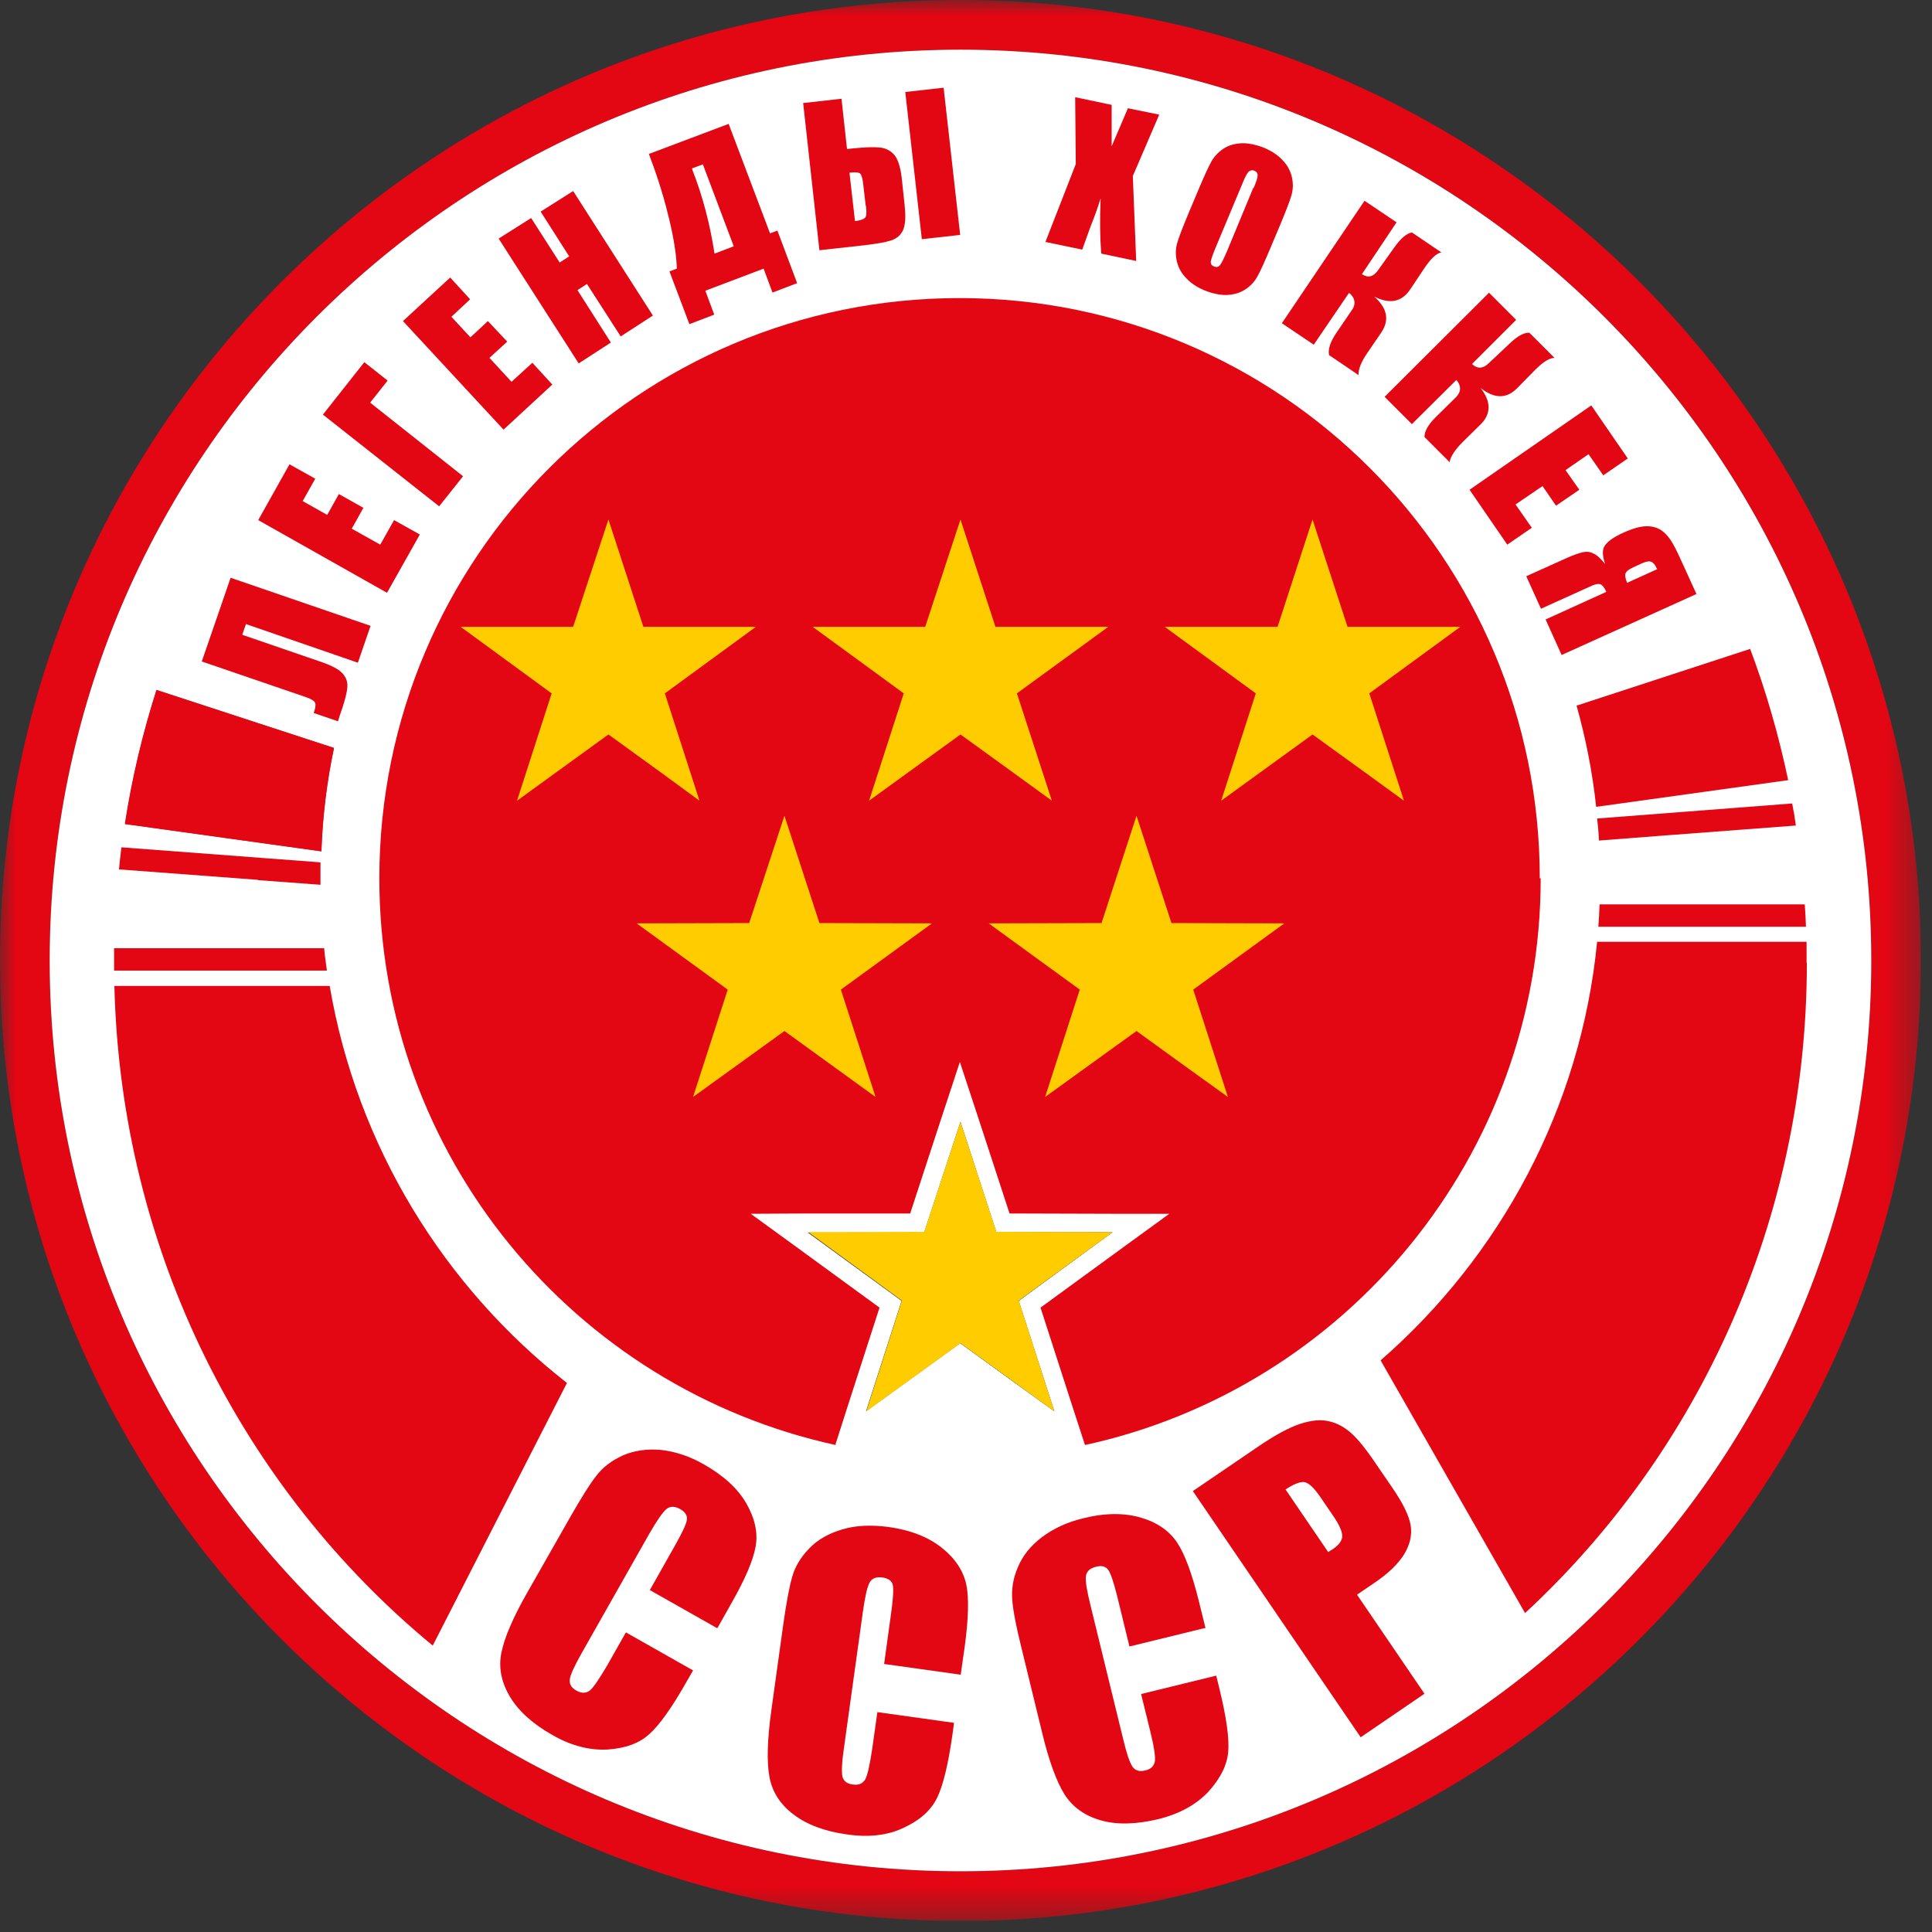 <?xml version="1.0" encoding="UTF-8"?> <svg xmlns="http://www.w3.org/2000/svg" width="63" height="63" viewBox="0 0 63 63" fill="none"><rect x="0" y="0" width="63" height="63" fill="#333333" stroke="none"/><g clip-path="url(#clip0_2152_29)"><mask id="mask0_2152_29" style="mask-type:luminance" maskUnits="userSpaceOnUse" x="0" y="0" width="63" height="63"><path d="M62.63 0H0V62.63H62.63V0Z" fill="white"></path></mask><g mask="url(#mask0_2152_29)"><path fill-rule="evenodd" clip-rule="evenodd" d="M31.32 0C14.05 0 0 14.05 0 31.32C0 48.59 14.05 62.64 31.32 62.64C48.59 62.64 62.64 48.59 62.64 31.32C62.64 14.05 48.59 0 31.32 0ZM31.32 61.02C14.94 61.02 1.62 47.69 1.62 31.32C1.62 14.95 14.94 1.62 31.32 1.62C47.7 1.62 61.02 14.94 61.02 31.32C61.02 47.7 47.69 61.02 31.32 61.02Z" fill="#E30613"></path><path fill-rule="evenodd" clip-rule="evenodd" d="M31.32 1.62C14.94 1.62 1.62 14.94 1.62 31.32C1.62 47.7 14.94 61.02 31.32 61.02C47.7 61.02 61.02 47.7 61.02 31.32C61.02 14.94 47.69 1.62 31.32 1.62ZM30.14 40.18L31.32 36.58L32.49 40.18H36.28L33.22 42.42L34.38 46.02L33.06 45.07L31.31 43.8L28.24 46.02L29.4 42.42L26.34 40.19H30.12L30.14 40.18Z" fill="white"></path><path d="M23.38 53.09L21.19 51.85L22.02 50.38C22.26 49.95 22.39 49.68 22.4 49.54C22.41 49.41 22.34 49.3 22.18 49.21C22 49.11 21.85 49.11 21.73 49.21C21.61 49.31 21.43 49.57 21.18 50L18.96 53.92C18.73 54.33 18.6 54.61 18.58 54.76C18.56 54.91 18.63 55.04 18.8 55.13C18.96 55.22 19.1 55.22 19.23 55.13C19.35 55.03 19.54 54.75 19.81 54.29L20.41 53.23L22.6 54.47L22.41 54.8C21.92 55.67 21.5 56.26 21.17 56.55C20.84 56.85 20.39 57.01 19.81 57.05C19.23 57.08 18.63 56.93 18.02 56.58C17.38 56.22 16.91 55.8 16.63 55.33C16.35 54.86 16.25 54.38 16.35 53.89C16.45 53.4 16.73 52.74 17.2 51.92L18.6 49.46C18.95 48.85 19.22 48.41 19.44 48.13C19.65 47.85 19.94 47.63 20.31 47.46C20.68 47.3 21.09 47.24 21.55 47.28C22.01 47.33 22.48 47.48 22.95 47.75C23.6 48.12 24.06 48.54 24.34 49.03C24.62 49.52 24.72 49.99 24.64 50.43C24.56 50.88 24.3 51.49 23.85 52.28L23.4 53.08L23.38 53.09Z" fill="#E30613"></path><path d="M31.33 54.61L28.83 54.26L29.06 52.59C29.13 52.11 29.14 51.8 29.11 51.67C29.07 51.54 28.96 51.47 28.78 51.44C28.57 51.41 28.43 51.47 28.36 51.6C28.28 51.74 28.21 52.05 28.14 52.54L27.52 57C27.45 57.47 27.44 57.78 27.47 57.93C27.51 58.08 27.62 58.17 27.81 58.19C28 58.22 28.13 58.16 28.21 58.03C28.29 57.89 28.36 57.56 28.44 57.04L28.61 55.83L31.11 56.18L31.06 56.55C30.92 57.54 30.75 58.24 30.55 58.64C30.35 59.04 29.99 59.36 29.47 59.6C28.95 59.85 28.33 59.92 27.63 59.82C26.9 59.72 26.31 59.5 25.88 59.17C25.44 58.84 25.18 58.43 25.09 57.94C25 57.45 25.02 56.73 25.15 55.79L25.54 52.98C25.64 52.29 25.73 51.77 25.83 51.43C25.92 51.09 26.11 50.78 26.39 50.49C26.67 50.2 27.03 50 27.47 49.87C27.91 49.74 28.4 49.72 28.95 49.79C29.69 49.89 30.27 50.12 30.71 50.47C31.15 50.82 31.41 51.22 31.51 51.67C31.6 52.11 31.58 52.79 31.46 53.68L31.33 54.59V54.61Z" fill="#E30613"></path><path d="M39.28 53.09L36.83 53.69L36.43 52.05C36.31 51.57 36.21 51.28 36.13 51.18C36.05 51.08 35.92 51.04 35.74 51.09C35.54 51.14 35.43 51.24 35.41 51.4C35.39 51.56 35.44 51.87 35.56 52.35L36.63 56.73C36.74 57.19 36.84 57.48 36.93 57.61C37.02 57.74 37.16 57.78 37.35 57.73C37.53 57.69 37.63 57.59 37.66 57.43C37.68 57.28 37.63 56.94 37.5 56.42L37.21 55.24L39.66 54.64L39.75 55.01C39.99 55.98 40.09 56.69 40.05 57.13C40.01 57.57 39.79 58 39.4 58.43C39 58.85 38.46 59.15 37.77 59.32C37.05 59.49 36.43 59.51 35.9 59.36C35.37 59.21 34.98 58.93 34.71 58.51C34.45 58.09 34.2 57.41 33.98 56.49L33.31 53.74C33.14 53.06 33.04 52.55 33.01 52.19C32.98 51.83 33.03 51.48 33.19 51.11C33.34 50.74 33.6 50.41 33.97 50.13C34.34 49.85 34.78 49.64 35.32 49.51C36.04 49.33 36.67 49.33 37.21 49.49C37.75 49.65 38.14 49.93 38.39 50.31C38.64 50.69 38.87 51.32 39.09 52.2L39.31 53.09H39.28Z" fill="#E30613"></path><path d="M38.9 48.62L41 47.19C41.57 46.8 42.03 46.55 42.4 46.43C42.77 46.31 43.08 46.28 43.35 46.35C43.62 46.41 43.86 46.55 44.08 46.75C44.3 46.95 44.58 47.3 44.92 47.81L45.4 48.51C45.75 49.02 45.95 49.43 46 49.74C46.05 50.05 45.98 50.36 45.79 50.68C45.59 51 45.27 51.31 44.81 51.62L44.25 52L46.45 55.23L44.37 56.65L38.91 48.64L38.9 48.62ZM41.92 48.57L43.31 50.61C43.37 50.57 43.42 50.54 43.47 50.51C43.66 50.38 43.76 50.24 43.77 50.1C43.77 49.95 43.68 49.73 43.48 49.44L43.03 48.78C42.84 48.51 42.68 48.36 42.54 48.33C42.4 48.31 42.19 48.39 41.92 48.57Z" fill="#E30613"></path><path d="M12.08 20.42L11.67 21.61L8.02 20.35L7.9 20.7L10.49 21.59C10.83 21.71 11.06 21.83 11.18 21.97C11.3 22.11 11.35 22.27 11.32 22.46C11.3 22.65 11.22 22.94 11.08 23.33L11.02 23.52L10.23 23.25C10.28 23.1 10.3 23 10.28 22.93C10.26 22.86 10.15 22.79 9.94 22.72L6.58 21.57L7.52 18.84L12.09 20.41L12.08 20.42Z" fill="#E30613"></path><path d="M8.42 16.96L9.44 15.14L10.28 15.61L9.87 16.34L10.67 16.79L11.05 16.11L11.85 16.56L11.47 17.24L12.4 17.76L12.85 16.96L13.69 17.43L12.62 19.33L8.42 16.96Z" fill="#E30613"></path><path d="M12.64 12.41L12.07 13.13L15.1 15.53L14.32 16.51L10.53 13.52L11.88 11.81L12.64 12.41Z" fill="#E30613"></path><path d="M13.14 10.47L14.68 9.05L15.33 9.76L14.72 10.33L15.34 11L15.91 10.47L16.54 11.14L15.96 11.67L16.68 12.45L17.36 11.83L18.01 12.54L16.42 14.01L13.14 10.47Z" fill="#E30613"></path><path d="M18.69 6.23L21.29 10.29L20.24 10.97L19.14 9.26L18.83 9.46L19.92 11.17L18.87 11.85L16.26 7.78L17.32 7.11L18.25 8.56L18.56 8.36L17.63 6.9L18.69 6.23Z" fill="#E30613"></path><path d="M26 9.23L25.19 9.54L24.9 8.76L23 9.48L23.29 10.26L22.48 10.57L21.83 8.85L22.07 8.76C22.06 8.34 21.98 7.82 21.83 7.18C21.68 6.55 21.48 5.87 21.21 5.16L21.16 5.02L23.76 4.04L25.11 7.61L25.35 7.52L26 9.25V9.23ZM23.93 8.04L22.92 5.36L22.57 5.49V5.52C22.91 6.38 23.15 7.3 23.3 8.27L23.93 8.03V8.04Z" fill="#E30613"></path><path d="M29.5 6.71C29.54 7.07 29.52 7.33 29.45 7.5C29.37 7.67 29.24 7.78 29.06 7.84C28.88 7.9 28.58 7.95 28.16 8L26.72 8.16L26.19 3.36L27.44 3.22L27.62 4.86L27.81 4.84C28.2 4.8 28.49 4.79 28.69 4.81C28.89 4.83 29.05 4.92 29.17 5.06C29.28 5.2 29.36 5.44 29.4 5.77L29.5 6.7V6.71ZM28.23 6.71L28.15 6.02C28.13 5.82 28.09 5.7 28.05 5.66C28 5.62 27.89 5.61 27.7 5.63L27.88 7.21C28.04 7.19 28.14 7.16 28.2 7.11C28.26 7.06 28.26 6.93 28.24 6.72M31.31 7.66L30.06 7.8L29.52 3L30.77 2.86L31.31 7.66Z" fill="#E30613"></path><path d="M37.8 3.74L36.94 5.74L37.05 8.51L35.91 8.27C35.87 7.77 35.86 7.17 35.89 6.47C35.8 6.76 35.69 7.07 35.56 7.39L35.29 8.14L34.09 7.89L35.08 5.35L35.06 3.17L36.25 3.42C36.25 3.55 36.25 3.78 36.25 4.1C36.25 4.34 36.25 4.56 36.25 4.77L36.78 3.53L37.81 3.74H37.8Z" fill="#E30613"></path><path d="M41.43 8.08C41.24 8.53 41.1 8.84 41 9.02C40.9 9.2 40.76 9.34 40.59 9.45C40.41 9.56 40.22 9.61 39.99 9.62C39.77 9.62 39.53 9.57 39.28 9.47C39.04 9.37 38.84 9.24 38.69 9.08C38.53 8.92 38.43 8.74 38.38 8.54C38.33 8.34 38.33 8.14 38.38 7.95C38.43 7.76 38.56 7.43 38.75 6.97L39.07 6.21C39.26 5.76 39.4 5.45 39.5 5.27C39.6 5.09 39.74 4.95 39.91 4.84C40.08 4.73 40.28 4.68 40.51 4.67C40.73 4.67 40.97 4.72 41.22 4.82C41.46 4.92 41.66 5.05 41.81 5.21C41.97 5.37 42.07 5.55 42.12 5.75C42.17 5.95 42.17 6.15 42.12 6.34C42.07 6.53 41.94 6.86 41.75 7.32L41.43 8.08ZM40.88 6.13C40.97 5.92 41.01 5.79 41.01 5.72C41.01 5.65 40.98 5.6 40.91 5.57C40.85 5.54 40.79 5.55 40.74 5.58C40.69 5.61 40.61 5.74 40.52 5.97L39.65 8.05C39.54 8.31 39.49 8.47 39.48 8.54C39.48 8.61 39.51 8.66 39.59 8.69C39.67 8.72 39.73 8.71 39.78 8.65C39.83 8.59 39.91 8.43 40.02 8.17L40.87 6.12L40.88 6.13Z" fill="#E30613"></path><path d="M44.5 6.55L45.54 7.25L44.41 8.94C44.61 9.07 44.78 9.03 44.93 8.82L45.48 8.05C45.68 7.77 45.87 7.61 46.04 7.58L47 8.23C46.84 8.26 46.66 8.43 46.45 8.74L45.99 9.43C45.71 9.85 45.32 9.93 44.81 9.67C45.24 10.05 45.32 10.44 45.03 10.86L44.6 11.49C44.39 11.79 44.29 12.04 44.3 12.23L43.34 11.58C43.3 11.4 43.37 11.17 43.56 10.88L44.09 10.1C44.16 10 44.18 9.9 44.16 9.8C44.14 9.7 44.08 9.62 43.99 9.55L42.84 11.24L41.8 10.54L44.5 6.54V6.55Z" fill="#E30613"></path><path d="M48.55 9.54L49.44 10.43L48 11.87C48.17 12.03 48.35 12.03 48.54 11.85L49.23 11.2C49.48 10.96 49.7 10.84 49.87 10.85L50.69 11.67C50.53 11.67 50.32 11.8 50.06 12.06L49.48 12.65C49.13 13.01 48.73 13.01 48.28 12.65C48.63 13.1 48.63 13.51 48.26 13.86L47.71 14.4C47.45 14.66 47.3 14.88 47.27 15.07L46.45 14.25C46.45 14.07 46.56 13.86 46.81 13.61L47.48 12.95C47.56 12.87 47.61 12.77 47.61 12.67C47.61 12.57 47.57 12.48 47.49 12.39L46.04 13.83L45.15 12.94L48.57 9.53L48.55 9.54Z" fill="#E30613"></path><path d="M51.89 13.22L53.08 14.95L52.28 15.5L51.8 14.81L51.05 15.33L51.5 15.97L50.74 16.49L50.3 15.85L49.42 16.45L49.95 17.21L49.15 17.76L47.92 15.97L51.89 13.22Z" fill="#E30613"></path><path d="M50.919 21.35L50.4 20.2L52.38 19.3C52.319 19.16 52.249 19.07 52.179 19.05C52.109 19.03 51.999 19.05 51.84 19.13L50.249 19.85L49.77 18.79L51.08 18.2C51.3 18.1 51.48 18.04 51.599 18.01C51.73 17.98 51.849 17.99 51.959 18.05C52.08 18.1 52.2 18.22 52.34 18.39C52.249 18.12 52.239 17.91 52.34 17.78C52.429 17.65 52.639 17.5 52.959 17.36C53.249 17.23 53.499 17.16 53.7 17.16C53.9 17.16 54.059 17.21 54.2 17.31C54.34 17.42 54.45 17.55 54.55 17.73C54.65 17.9 54.779 18.18 54.95 18.56L55.319 19.37L50.919 21.36V21.35ZM53.069 19L54.039 18.56L54.01 18.51C53.969 18.41 53.91 18.35 53.849 18.32C53.779 18.29 53.679 18.31 53.539 18.37L53.3 18.48C53.139 18.55 53.039 18.62 53.01 18.69C52.98 18.75 52.999 18.86 53.059 19.01" fill="#E30613"></path><path fill-rule="evenodd" clip-rule="evenodd" d="M34.99 47.2C33.8 47.44 32.57 47.56 31.32 47.56C30.07 47.56 28.83 47.44 27.65 47.2L28.61 46.5L31.32 44.54L32.71 45.55L34.03 46.5L34.99 47.2Z" fill="white"></path><path fill-rule="evenodd" clip-rule="evenodd" d="M33.22 42.41L34.38 46.02L33.07 45.07L31.32 43.8L28.25 46.02L29.41 42.41L26.36 40.18L30.14 40.17L31.32 36.58L32.49 40.17L36.28 40.18L33.22 42.41Z" fill="#FFCC00"></path><path fill-rule="evenodd" clip-rule="evenodd" d="M50.24 28.64C50.24 37.69 43.88 45.27 35.38 47.12L34.96 45.83L33.93 42.64L36.63 40.67L38.13 39.58H36.27L32.92 39.57L31.88 36.39L31.3 34.63L30.72 36.39L29.68 39.57H26.33L24.48 39.58L25.98 40.67L28.68 42.64L27.65 45.83L27.25 47.08V47.12C18.73 45.26 12.37 37.69 12.37 28.64C12.37 18.19 20.84 9.72 31.29 9.72C41.74 9.72 50.21 18.19 50.21 28.64" fill="#E30613"></path><path fill-rule="evenodd" clip-rule="evenodd" d="M44.651 22.61L45.781 26.11L44.501 25.18L42.8 23.95L39.821 26.11L40.95 22.61L37.98 20.44H41.66L42.8 16.94L43.941 20.44H47.62L44.651 22.61Z" fill="#FFCC00"></path><path fill-rule="evenodd" clip-rule="evenodd" d="M33.16 22.61L34.3 26.11L33.02 25.18L31.32 23.95L28.34 26.11L29.47 22.61L26.5 20.44H30.17L31.32 16.94L32.46 20.44H36.14L33.16 22.61Z" fill="#FFCC00"></path><path fill-rule="evenodd" clip-rule="evenodd" d="M21.68 22.61L22.809 26.11L21.54 25.18L19.84 23.95L16.86 26.11L17.989 22.61L15.02 20.44H18.689L19.84 16.94L20.98 20.44H24.649L21.68 22.61Z" fill="#FFCC00"></path><path fill-rule="evenodd" clip-rule="evenodd" d="M38.91 32.27L40.04 35.77L38.76 34.85L37.06 33.62L34.08 35.77L35.21 32.27L32.24 30.11L35.92 30.1L37.06 26.6L38.2 30.1L41.88 30.11L38.91 32.27Z" fill="#FFCC00"></path><path fill-rule="evenodd" clip-rule="evenodd" d="M27.42 32.27L28.55 35.77L27.28 34.85L25.58 33.62L22.6 35.77L23.73 32.27L20.76 30.11L24.43 30.1L25.58 26.6L26.72 30.1L30.39 30.11L27.42 32.27Z" fill="#FFCC00"></path><path fill-rule="evenodd" clip-rule="evenodd" d="M10.89 24.39C10.66 25.48 10.52 26.61 10.48 27.76L4.08 26.87C4.31 25.37 4.66 23.91 5.11 22.5L10.89 24.39Z" fill="#E30613"></path><path fill-rule="evenodd" clip-rule="evenodd" d="M10.47 27.76L4.07 26.87C4.3 25.37 4.65 23.91 5.1 22.5L10.89 24.39C10.66 25.48 10.52 26.61 10.48 27.76" fill="#E30613"></path><path fill-rule="evenodd" clip-rule="evenodd" d="M8.41 28.69L3.88 28.35C3.9 28.11 3.93 27.87 3.96 27.63L10.45 28.12C10.45 28.29 10.45 28.47 10.45 28.64C10.45 28.71 10.45 28.78 10.45 28.85H10.43L8.41 28.7V28.69Z" fill="#E30613"></path><path fill-rule="evenodd" clip-rule="evenodd" d="M10.67 31.65H3.72C3.72 31.57 3.72 31.48 3.72 31.4C3.72 31.24 3.72 31.08 3.72 30.92H10.57C10.59 31.17 10.63 31.41 10.66 31.65" fill="#E30613"></path><path fill-rule="evenodd" clip-rule="evenodd" d="M18.491 45.09L14.111 53.66C7.95 48.58 3.94 40.84 3.73 32.15H10.751C11.64 37.38 14.48 41.96 18.491 45.1" fill="#E30613"></path><path fill-rule="evenodd" clip-rule="evenodd" d="M52.05 26.32C51.93 25.19 51.71 24.08 51.41 23.01L57.07 21.16C57.59 22.54 58 23.97 58.31 25.44L52.05 26.31V26.32Z" fill="#E30613"></path><path fill-rule="evenodd" clip-rule="evenodd" d="M52.14 27.41C52.13 27.17 52.11 26.93 52.08 26.69L58.44 26.2C58.49 26.44 58.53 26.68 58.56 26.92L54.2 27.25L52.13 27.41H52.14Z" fill="#E30613"></path><path fill-rule="evenodd" clip-rule="evenodd" d="M58.89 30.22H52.12C52.14 29.98 52.15 29.74 52.16 29.49H58.85C58.87 29.73 58.88 29.97 58.89 30.22Z" fill="#E30613"></path><path fill-rule="evenodd" clip-rule="evenodd" d="M58.919 31.4C58.919 39.81 55.37 47.38 49.73 52.6L45.02 44.36C48.919 40.96 51.55 36.13 52.08 30.71H58.91C58.91 30.94 58.91 31.17 58.91 31.4" fill="#E30613"></path></g></g><defs><clipPath id="clip0_2152_29"><rect width="62.64" height="62.63" fill="white"></rect></clipPath></defs></svg> 